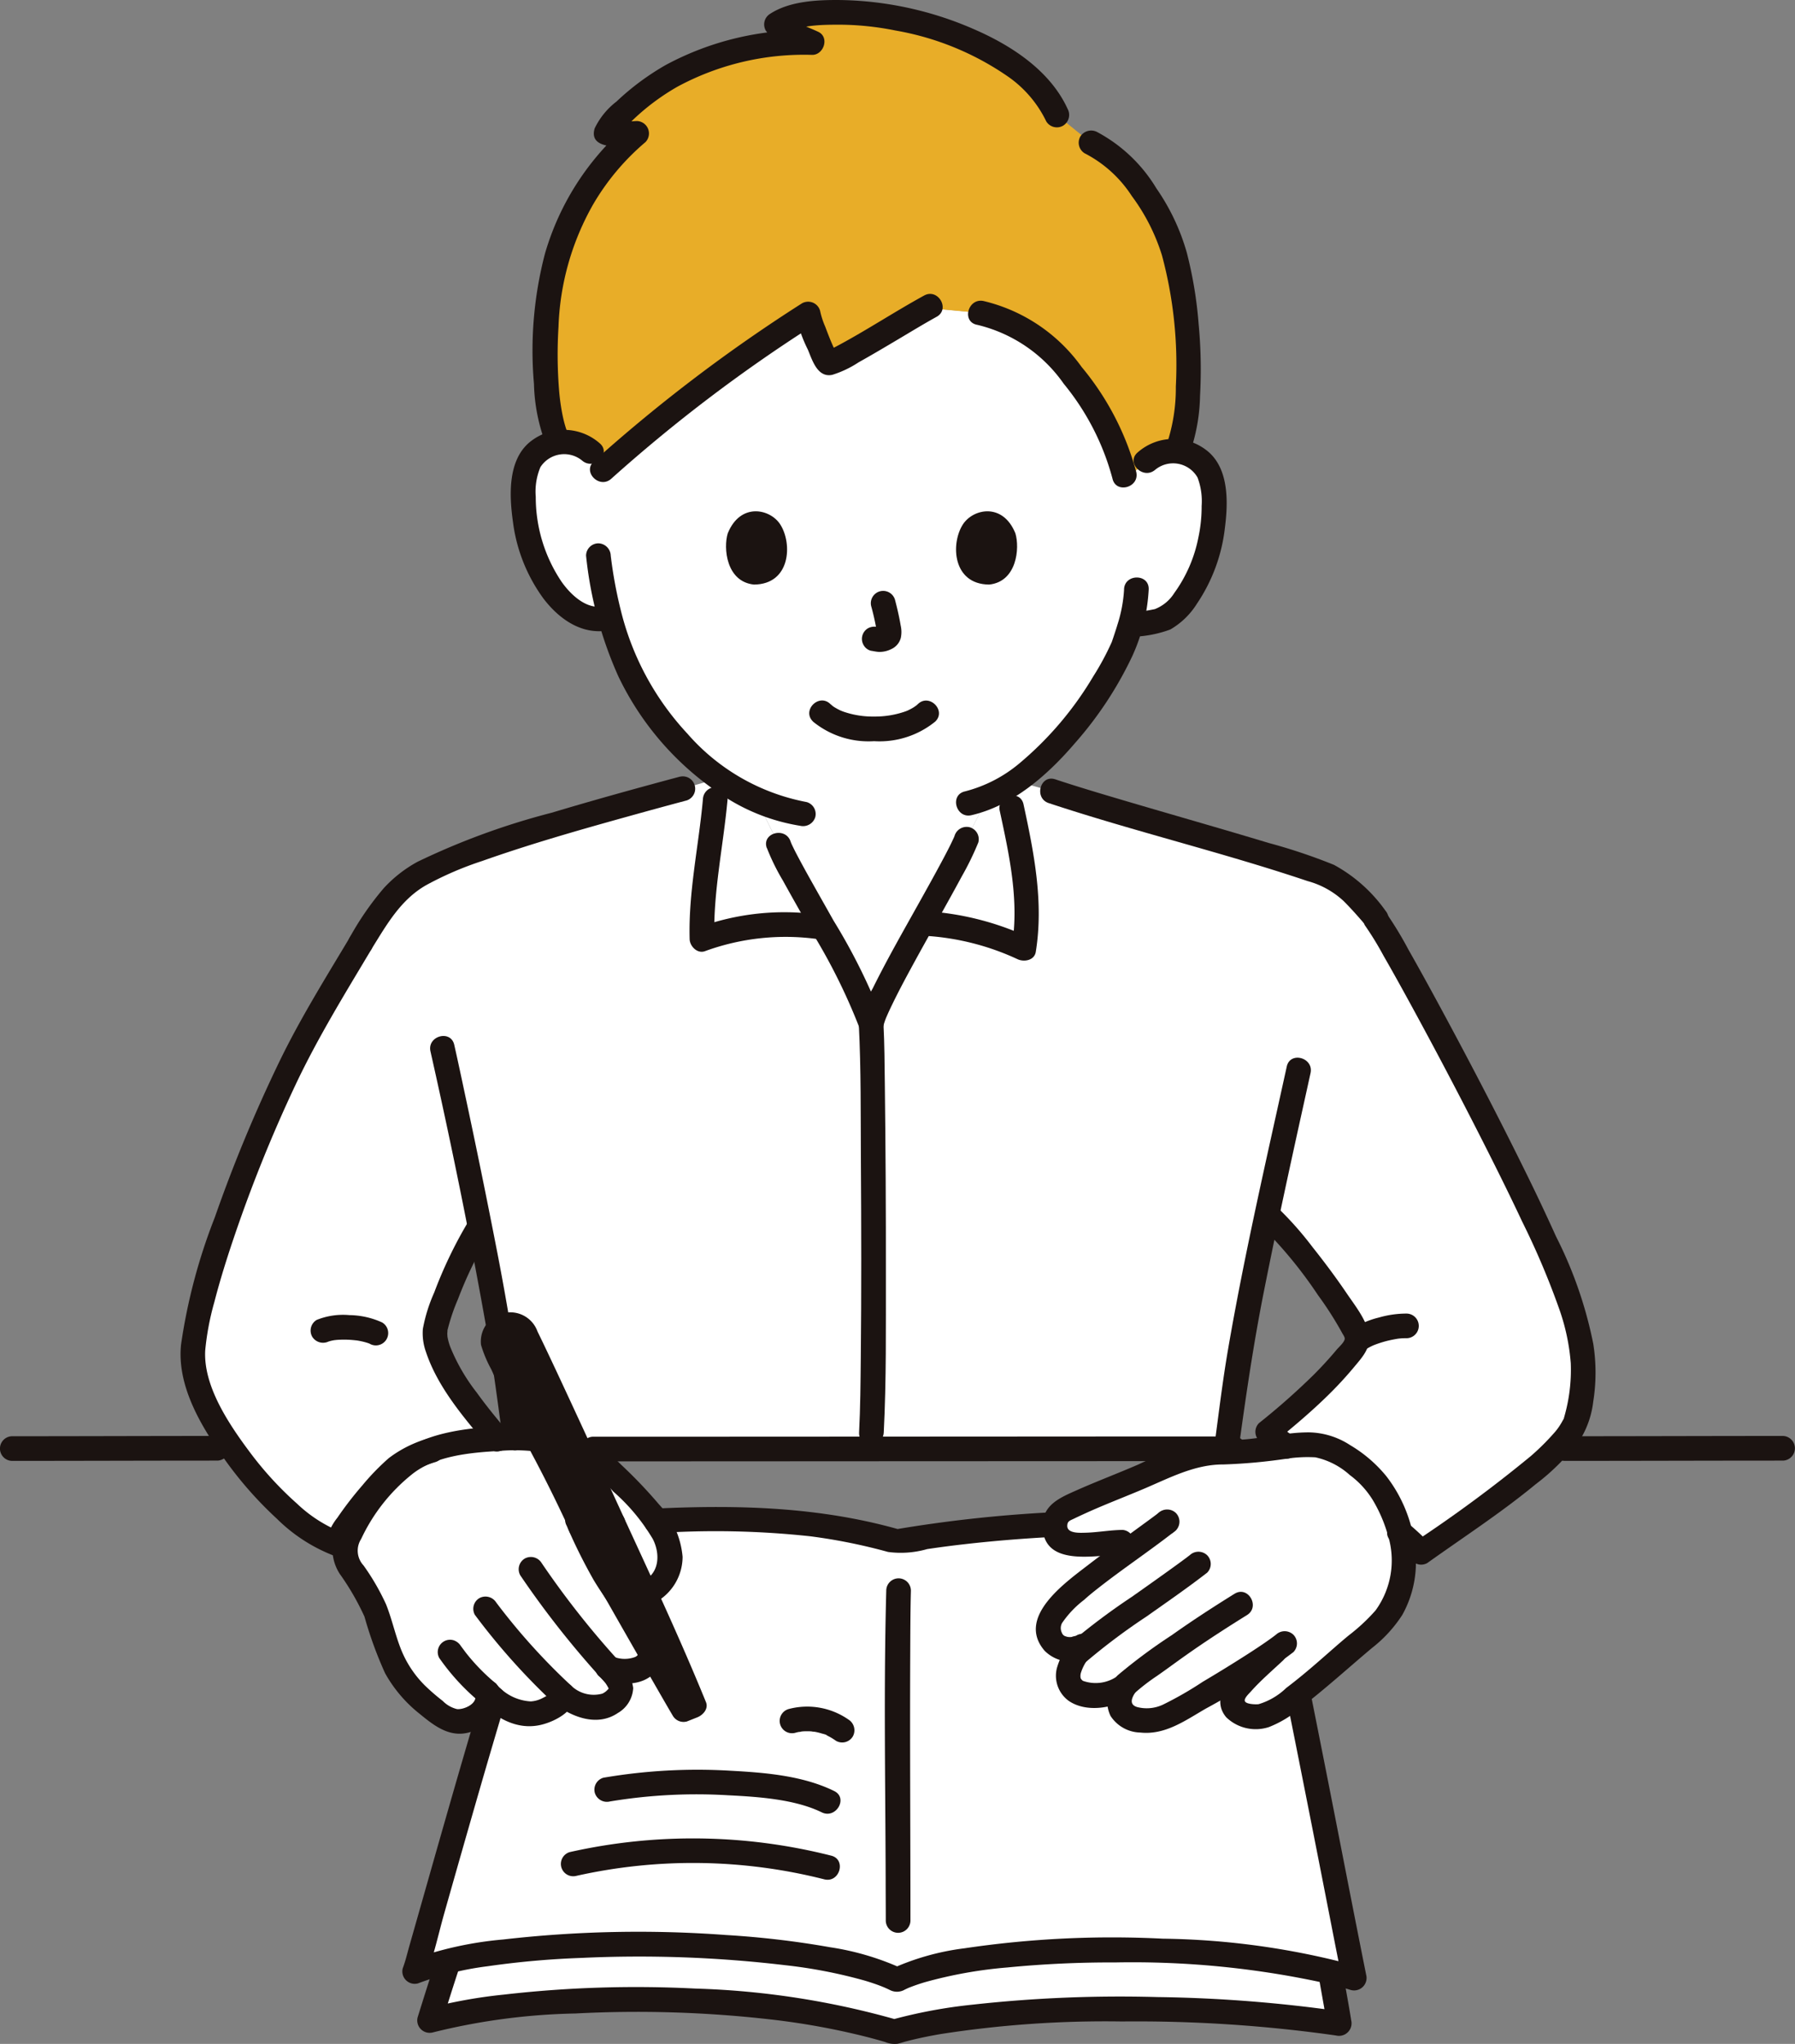 <svg xmlns="http://www.w3.org/2000/svg" width="154.53" height="175.97" viewBox="0 0 154.53 175.97">
  <rect x="0" y="0" width="154.53" height="175.97" fill="#808080" stroke="none"/>
  <g id="グループ_3212" data-name="グループ 3212" transform="translate(-918.47 -1592.03)">
    <path id="パス_6169" data-name="パス 6169" d="M34,113.5c-3.23,10.7-6.764,23.61-7.022,24.28a19.465,19.465,0,0,1,2.9-.891c-.021.094-.033.144-.033.144-.393,1.179-1.141,3.539-1.589,4.976,7.329-2.106,27.028-3.049,40,.961,8.376-2.477,26.777-2.477,38.313-.711-.148-.95-.5-2.851-.684-3.948l-.176-.551c.754.179,1.474.371,2.153.584-.912-4.542-7.082-36.341-7.836-38.7-5.449-.752-19.436-1.012-31.556,1.121A51.317,51.317,0,0,0,57.262,98.9a135.61,135.61,0,0,0-18.5.76c-.938,1.617-2.8,7.317-4.76,13.836" transform="translate(927.196 1623.992)" fill="#fff"/>
    <path id="パス_6170" data-name="パス 6170" d="M114.467,62.778a24.423,24.423,0,0,0-2.983-3.109,11.908,11.908,0,0,0-3.021-1.321c-5.274-1.747-16.679-4.853-21.952-6.6,0,0-1.4-.4-3.1-.871A13.442,13.442,0,0,1,81,52.231l-1.854,3.646C78.22,58.351,71.38,69.5,70.941,71.8c-1.327-4.058-7.3-13.506-7.956-15.452L61.093,52.51a18.636,18.636,0,0,1-3.233-1.89l-3.08.892C50.966,52.534,38,56.02,33.509,58.2a10.412,10.412,0,0,0-4.05,2.95A25.93,25.93,0,0,0,27,64.835c-1.028,1.724-3.536,5.836-4.512,7.644-4.789,8.9-10.036,23.43-9.944,27.985.1,5.061,7.741,14.6,12.5,16.1.022-1.17,4.411-6.482,5.9-7.2a14.7,14.7,0,0,1,8.139-1.533c-1.449-1.713-6.429-7.491-5.6-10.085a36.066,36.066,0,0,1,3.609-8.26l.159-.233c1,5.021,1.936,10.058,2.361,13.134.307,2.225.572,4.341.8,5.99h.382c9.47,0,49.545-.02,60.734-.021.206-1.519.447-3.434.724-5.443.478-3.466,1.63-9.236,2.783-14.694.148.13.241.209.241.209a48.56,48.56,0,0,1,7.393,9.926,1.209,1.209,0,0,1-.118,1.224,43.462,43.462,0,0,1-7.463,7.309c3.657,2.986,10.617,7.549,13.212,10.38,2.476-1.768,12.295-8.072,13.33-11.323,1.8-5.668-.539-10.712-2.995-16.13-3.875-8.541-12.713-24.978-14.247-27.042" transform="translate(922.525 1608.402)" fill="#fff"/>
    <path id="パス_6171" data-name="パス 6171" d="M82.848,27.99a21.868,21.868,0,0,1,2.938,6.458l.087.4,1.8-1.629a3.565,3.565,0,0,1,2.851-.835A3.368,3.368,0,0,1,92.947,34a4.761,4.761,0,0,1,.5,1.911,14.247,14.247,0,0,1-1.453,7.555,9.076,9.076,0,0,1-2.342,3.076c-.828.66-2.327.613-3.367.8-.2.7-.408,1.288-.517,1.619-.842,2.283-5.707,10.617-11.724,13.168l-1.854,3.645c-.925,2.475-7.765,13.626-8.2,15.925-1.327-4.059-7.3-13.506-7.956-15.452L54.135,62.4a22.848,22.848,0,0,1-7.918-6.329,24.4,24.4,0,0,1-4.725-9.4l-.266.067a3.776,3.776,0,0,1-3.332-.993,9.058,9.058,0,0,1-2.342-3.074A14.26,14.26,0,0,1,34.1,35.122a4.773,4.773,0,0,1,.5-1.914A3.363,3.363,0,0,1,37.015,31.6a3.559,3.559,0,0,1,2.851.834l1.592,1.011a136.9,136.9,0,0,1,17.1-12.889A19.2,19.2,0,0,0,60.3,24.764c.431.171,6.392-3.54,8.524-4.738l4.558.433a11.5,11.5,0,0,1,6.384,3.585,23.3,23.3,0,0,1,3.086,3.946" transform="translate(929.482 1598.507)" fill="#fff"/>
    <path id="パス_6172" data-name="パス 6172" d="M35.686,93.6c3.6-.195,7.026.181,9.791,3,1.632,1.664,4.734,4.314,4.963,6.961a3.5,3.5,0,0,1-1.756,3.189l-3.2,6.977c.815.9.895,1.567.425,2.115a2.494,2.494,0,0,1-2.374.86,4.271,4.271,0,0,1-2.37-1.093c.271.7-1.679,1.535-2.176,1.617-1.845.306-3.068-.59-4.293-1.787.4,1.669-2.135,3.359-3.887,2.029a12.492,12.492,0,0,1-4.04-4.3,47.676,47.676,0,0,1-1.809-5.026c-.858-2.207-2.811-3.744-2.484-5.111.536-2.542,3.291-5.6,4.845-6.986,2-1.792,5.79-2.308,8.369-2.447" transform="translate(925.727 1622.29)" fill="#fff"/>
    <path id="パス_6173" data-name="パス 6173" d="M92.138,113.451c.449-.386.879-.766,1.274-1.122,2.035-1.837,4.283-3.1,5.009-5.781a9.146,9.146,0,0,0-.271-6.015,11.627,11.627,0,0,0-2.182-3.774,10.574,10.574,0,0,0-4.287-2.673c-1.739-.422-6.055.648-7.942.551-2.708-.142-4.612.815-7.156,1.927-2.361,1.03-4.719,1.867-7.078,3.047a1.6,1.6,0,0,0-.48,2.219,1.674,1.674,0,0,0,.205.258c1.12,1,3.657.3,5.308.3l1.285.155c-2.07,1.51-4.641,3.4-5.453,4.209-1.043,1.046-2.268,1.956-2.162,3.068a1.9,1.9,0,0,0,2.909,1.534l.066-.036-.459.584c-.946,1.206-1.179,2.675-.1,3.318a4.252,4.252,0,0,0,4.171-.478,1.726,1.726,0,0,0,.22,2.636,4.068,4.068,0,0,0,2.935.159,17.28,17.28,0,0,0,2.991-1.592c.932-.523,4.919-2.9,6.914-4.334l-.225.213a25.649,25.649,0,0,0-3.344,3.421,1.271,1.271,0,0,0,.866,2,2.912,2.912,0,0,0,2.2-.167,33.084,33.084,0,0,0,4.783-3.625" transform="translate(940.528 1622.428)" fill="#fff"/>
    <path id="パス_6174" data-name="パス 6174" d="M82.453,12.029c2.949,1.265,6.023,5.863,7.016,9.04,1.58,5.057,1.838,13.926.531,17.2l-.127.318a3.531,3.531,0,0,0-2.652.854L85.415,41.07l-.086-.4c-.662-3.082-3.452-7.855-6.024-10.4a11.51,11.51,0,0,0-6.383-3.584l-4.558-.431c-2.132,1.2-8.093,4.907-8.524,4.738A19.318,19.318,0,0,1,58.1,26.777,136.941,136.941,0,0,0,41,39.667l-1.592-1.012a3.556,3.556,0,0,0-2.808-.839l-.114-.247c-1.327-2.9-1.274-10.58-.242-14.867a22.336,22.336,0,0,1,7.109-11.479c-.442.019-2.545.205-2.62-.082s3.743-4.829,9.337-6.476A24.953,24.953,0,0,1,58.442,3.4c-.626-.307-2.779-1.084-3.068-1.56C56.723.919,59.62.77,61.256.811c6.78.167,15.839,3.4,18.259,8.837Z" transform="translate(929.944 1592.291)" fill="#e8ad28"/>
    <path id="パス_6175" data-name="パス 6175" d="M34.7,97.5c-.884-1.048-1.752-2.111-2.553-3.225a16.324,16.324,0,0,1-2.272-3.915,4.822,4.822,0,0,1-.255-.948c.021.159-.008-.181-.008-.181,0-.048.041-.451,0-.245a17.3,17.3,0,0,1,.925-2.761,34.716,34.716,0,0,1,2.627-5.439,1.062,1.062,0,0,0-1.833-1.071,37.569,37.569,0,0,0-2.841,5.945A13.692,13.692,0,0,0,27.51,88.8a4.771,4.771,0,0,0,.27,1.988C28.807,93.877,31.133,96.55,33.2,99c.881,1.047,2.377-.462,1.5-1.5Z" transform="translate(927.363 1617.646)" fill="#1b1311"/>
    <path id="パス_6176" data-name="パス 6176" d="M26.337,61.083c-2.094,3.5-4.252,6.961-6.04,10.636a127.567,127.567,0,0,0-5.609,13.518,49.13,49.13,0,0,0-2.9,10.936c-.361,3.465,1.628,6.862,3.548,9.59a32.767,32.767,0,0,0,4.7,5.4,14.235,14.235,0,0,0,4.985,3.211,1.075,1.075,0,0,0,1.31-.77,1.087,1.087,0,0,0,.034-.253c-.024.371-.012.061.041-.057.106-.234-.112.214.022-.044l.109-.212a11.221,11.221,0,0,1,.655-1.044,26.413,26.413,0,0,1,1.813-2.317A22,22,0,0,1,31,107.6a2.508,2.508,0,0,1,.617-.469,11.362,11.362,0,0,1,2.09-.85c1.29-.433.737-2.484-.564-2.047a10.2,10.2,0,0,0-3.474,1.715,20.528,20.528,0,0,0-2.266,2.336,30.487,30.487,0,0,0-2.155,2.791,4.81,4.81,0,0,0-1.008,2.264l1.343-1.024a11.926,11.926,0,0,1-3.81-2.448,29.544,29.544,0,0,1-4.038-4.4c-1.838-2.456-4.05-5.748-3.864-8.818a23.166,23.166,0,0,1,.781-4.129c.507-1.964,1.118-3.9,1.775-5.826a123.831,123.831,0,0,1,5.209-12.873c1.911-4.047,4.243-7.833,6.535-11.67a1.062,1.062,0,0,0-1.833-1.072Z" transform="translate(922.268 1611.621)" fill="#1b1311"/>
    <path id="パス_6177" data-name="パス 6177" d="M88.833,60.6a26.756,26.756,0,0,1,1.576,2.573c.905,1.574,1.783,3.166,2.65,4.76q3.315,6.094,6.436,12.291c.982,1.952,1.949,3.913,2.878,5.892a67.15,67.15,0,0,1,3.233,7.659,18.169,18.169,0,0,1,.936,4.5,14.6,14.6,0,0,1-.576,4.678c-.07.271.058-.053-.087.208-.069.124-.135.249-.212.369a4.986,4.986,0,0,1-.6.8,20.618,20.618,0,0,1-1.964,1.943,117.947,117.947,0,0,1-9.979,7.374l1.286.165a22.065,22.065,0,0,0-1.826-1.709c-1.034-.883-2.544.613-1.5,1.5a22.061,22.061,0,0,1,1.826,1.709,1.067,1.067,0,0,0,1.286.167c3.135-2.241,6.364-4.334,9.342-6.795a18.516,18.516,0,0,0,3.937-4.042,8.011,8.011,0,0,0,1-3.047,15.881,15.881,0,0,0,.005-4.981,35.847,35.847,0,0,0-3.2-9.232q-1.346-2.98-2.8-5.912c-2.139-4.338-4.371-8.63-6.661-12.889-1.061-1.972-2.132-3.939-3.238-5.885a31.847,31.847,0,0,0-1.918-3.168,1.092,1.092,0,0,0-1.452-.381,1.07,1.07,0,0,0-.381,1.453Z" transform="translate(947.154 1611.117)" fill="#1b1311"/>
    <path id="パス_6178" data-name="パス 6178" d="M82.158,80.2a37.558,37.558,0,0,1,4.893,5.945,29.744,29.744,0,0,1,2.091,3.278c.069.132.232.339.212.5-.037.292-.524.713-.708.936-.619.744-1.277,1.457-1.961,2.143a60.114,60.114,0,0,1-4.711,4.163,1.062,1.062,0,0,0,0,1.5c.6.488,1.206.956,1.818,1.424a1.069,1.069,0,0,0,1.453-.38,1.09,1.09,0,0,0-.381-1.453c-.469-.357-.933-.719-1.388-1.092v1.5c1.539-1.249,3.052-2.529,4.465-3.92a32.2,32.2,0,0,0,2.206-2.389c.675-.813,1.452-1.625,1.3-2.759-.167-1.267-1.231-2.579-1.927-3.61-.924-1.363-1.911-2.684-2.937-3.974a28.849,28.849,0,0,0-2.923-3.314c-1-.926-2.508.572-1.5,1.5Z" transform="translate(944.882 1617.388)" fill="#1b1311"/>
    <path id="パス_6179" data-name="パス 6179" d="M40.137,98.3h-.005a1.091,1.091,0,0,0-1.061,1.061l.037.283a1.066,1.066,0,0,0,.275.466l.212.165a1.063,1.063,0,0,0,.537.146h.005A1.091,1.091,0,0,0,41.2,99.363l-.038-.283a1.07,1.07,0,0,0-.273-.468l-.213-.165a1.053,1.053,0,0,0-.535-.146Z" transform="translate(931.106 1623.823)" fill="#1b1311"/>
    <path id="パス_6180" data-name="パス 6180" d="M76.127,98.242h-.005A1.091,1.091,0,0,0,75.06,99.3l.037.283a1.055,1.055,0,0,0,.274.467l.212.167a1.047,1.047,0,0,0,.536.144h.005A1.091,1.091,0,0,0,77.187,99.3l-.038-.282a1.063,1.063,0,0,0-.273-.469l-.216-.167a1.07,1.07,0,0,0-.536-.144Z" transform="translate(942.746 1623.805)" fill="#1b1311"/>
    <path id="パス_6181" data-name="パス 6181" d="M102.277,110.748q2.142,10.712,4.23,21.434.3,1.507.6,3.015l1.306-1.306a66.606,66.606,0,0,0-16.771-2.37,86.445,86.445,0,0,0-17.07.827,21.694,21.694,0,0,0-6.343,1.793H69.3a23.243,23.243,0,0,0-6.3-1.882,78.284,78.284,0,0,0-8.956-1.053,102.059,102.059,0,0,0-19.19.385,31,31,0,0,0-7.9,1.738l1.3,1.306c.642-1.7,1.028-3.539,1.523-5.287q1.578-5.576,3.185-11.146,1.03-3.553,2.092-7.1a1.063,1.063,0,0,0-2.047-.565c-2.149,7.157-4.161,14.353-6.211,21.538-.189.662-.347,1.349-.589,1.993a1.067,1.067,0,0,0,1.3,1.306,26.483,26.483,0,0,1,6-1.478,74.748,74.748,0,0,1,8.044-.717,106.674,106.674,0,0,1,17.611.629,42.456,42.456,0,0,1,6.789,1.316c.431.127.859.266,1.281.425a9.441,9.441,0,0,1,.944.409,1.34,1.34,0,0,0,1.261-.057l.24-.112c.053-.025.112-.049.168-.074-.1.042-.081.034.008,0q.627-.244,1.273-.438A37.96,37.96,0,0,1,78.253,134a92.09,92.09,0,0,1,9.321-.433,77.386,77.386,0,0,1,18.4,1.862q.941.232,1.867.515a1.074,1.074,0,0,0,1.306-1.306c-1.179-5.879-2.311-11.768-3.474-17.651q-.673-3.4-1.351-6.8c-.265-1.339-2.315-.773-2.047.564Z" transform="translate(926.936 1627.42)" fill="#1b1311"/>
    <path id="パス_6182" data-name="パス 6182" d="M42.93,100.294a75.524,75.524,0,0,1,13.3.269,48.483,48.483,0,0,1,6.667,1.345,8.241,8.241,0,0,0,3.368-.246q1.662-.248,3.33-.434c2.554-.29,5.118-.491,7.685-.625,1.359-.071,1.368-2.194,0-2.124a116.324,116.324,0,0,0-13.913,1.514h.564c-6.873-1.964-13.907-2.159-21-1.821-1.36.065-1.368,2.188,0,2.123" transform="translate(932.024 1623.738)" fill="#1b1311"/>
    <path id="パス_6183" data-name="パス 6183" d="M38.1,98.463h-.024c-.053,0-.112.015-.163.021s-.124.016-.187.026a.792.792,0,0,0-.36.191.8.8,0,0,0-.274.3.789.789,0,0,0-.126.394.813.813,0,0,0,.019.425l.106.253a1.073,1.073,0,0,0,.381.381l.254.106a1.072,1.072,0,0,0,.564,0l.045-.008-.282.038.045,0a1.091,1.091,0,0,0,1.061-1.063l-.038-.282a1.038,1.038,0,0,0-.273-.469l-.214-.165a1.062,1.062,0,0,0-.536-.146Z" transform="translate(930.42 1623.876)" fill="#1b1311"/>
    <path id="パス_6184" data-name="パス 6184" d="M57.681,103.731c-.225,8.256-.075,16.534-.052,24.793,0,1.211.011,2.423.011,3.634a1.062,1.062,0,0,0,2.123,0c0-7.724-.053-15.446-.017-23.173.008-1.751.011-3.5.057-5.254A1.061,1.061,0,0,0,57.681,103.731Z" transform="translate(937.086 1625.248)" fill="#1b1311"/>
    <path id="パス_6185" data-name="パス 6185" d="M81.054,102.758c.631-4.643,1.3-9.243,2.214-13.839.892-4.5,1.858-8.99,2.841-13.473.389-1.771.783-3.541,1.171-5.312.292-1.331-1.755-1.9-2.047-.564-1.776,8.1-3.651,16.19-5.056,24.36-.471,2.742-.8,5.505-1.171,8.262a1.1,1.1,0,0,0,.744,1.306,1.068,1.068,0,0,0,1.3-.742Z" transform="translate(944.013 1614.285)" fill="#1b1311"/>
    <path id="パス_6186" data-name="パス 6186" d="M36.307,101.736C35.593,96.5,34.782,91.3,33.775,86.109Q32.453,79.3,31,72.513c-.308-1.453-.617-2.906-.944-4.357-.3-1.331-2.346-.768-2.047.565,1.791,7.956,3.428,15.969,4.844,24,.561,3.182.969,6.38,1.4,9.58a1.068,1.068,0,0,0,1.306.742,1.09,1.09,0,0,0,.742-1.306Z" transform="translate(927.52 1613.828)" fill="#1b1311"/>
    <path id="パス_6187" data-name="パス 6187" d="M102.019,95.563c6.274,0,12.547-.024,18.822-.024a1.063,1.063,0,0,0,0-2.124c-6.274,0-12.547.025-18.822.025a1.062,1.062,0,0,0,0,2.123" transform="translate(951.134 1622.243)" fill="#1b1311"/>
    <path id="パス_6188" data-name="パス 6188" d="M1.026,95.563c5.9,0,11.8-.024,17.7-.024a1.063,1.063,0,0,0,0-2.124c-5.9,0-11.8.025-17.7.025a1.062,1.062,0,0,0,0,2.123" transform="translate(918.47 1622.243)" fill="#1b1311"/>
    <path id="パス_6189" data-name="パス 6189" d="M38.825,95.592q10.065,0,20.128-.008l25.289-.011h9.787a1.063,1.063,0,0,0,0-2.124q-10.231,0-20.466.008l-25.194.012q-4.772,0-9.545,0a1.062,1.062,0,0,0,0,2.123Z" transform="translate(930.695 1622.254)" fill="#1b1311"/>
    <path id="パス_6190" data-name="パス 6190" d="M21.8,87.808c-.359.159-.115.048-.02.017.074-.022.148-.044.224-.061s.181-.037.273-.053.228-.011-.1.011c.046,0,.093-.011.138-.015a8.082,8.082,0,0,1,1.227-.023c.205.011.41.032.614.053s-.205-.032-.073-.011l.147.022c.1.016.191.033.285.053.184.037.365.083.544.138.077.024.152.053.228.079.167.061-.083-.045-.111-.048a.4.4,0,0,1,.112.053,1.061,1.061,0,0,0,1.071-1.833,7.024,7.024,0,0,0-2.814-.63,6.077,6.077,0,0,0-2.816.413,1.068,1.068,0,0,0-.381,1.453,1.093,1.093,0,0,0,1.453.38Z" transform="translate(925.005 1619.695)" fill="#1b1311"/>
    <path id="パス_6191" data-name="パス 6191" d="M89.186,88.583a4.836,4.836,0,0,1,.421-.251c.074-.038.148-.074.225-.11l.13-.058c.119-.057-.217.087-.093.038a10.226,10.226,0,0,1,1.091-.364c.355-.094.713-.164,1.075-.224.148-.025-.094.009-.116.015a1.118,1.118,0,0,1,.134-.016c.077-.009.155-.016.232-.023.155-.011.311-.016.466-.013a1.061,1.061,0,1,0,0-2.123,8.583,8.583,0,0,0-2.353.336,7.577,7.577,0,0,0-2.283.959,1.062,1.062,0,1,0,1.072,1.833Z" transform="translate(946.798 1619.668)" fill="#1b1311"/>
    <path id="パス_6192" data-name="パス 6192" d="M104.813,129.5c.226,1.317.478,2.628.684,3.948l1.306-1.306a122.017,122.017,0,0,0-15.93-1.256,115.527,115.527,0,0,0-15.9.651,43.4,43.4,0,0,0-7.051,1.317h.564a70.845,70.845,0,0,0-17.414-2.7,99.619,99.619,0,0,0-16.466.519,43.1,43.1,0,0,0-6.689,1.216l1.306,1.3c.519-1.661,1.04-3.323,1.588-4.975.433-1.3-1.617-1.858-2.047-.565-.548,1.652-1.069,3.314-1.588,4.976a1.07,1.07,0,0,0,1.306,1.306A54.86,54.86,0,0,1,40.752,132.3a101.442,101.442,0,0,1,16.761.507,62.7,62.7,0,0,1,8.13,1.462q.889.224,1.767.482a2.111,2.111,0,0,0,1.08.156c.249-.053.5-.142.744-.206.971-.255,1.959-.457,2.949-.627a92.155,92.155,0,0,1,15.624-1.087,122,122,0,0,1,18.433,1.208,1.08,1.08,0,0,0,1.306-1.3c-.208-1.319-.459-2.632-.684-3.948a1.071,1.071,0,0,0-1.306-.744,1.088,1.088,0,0,0-.744,1.306Z" transform="translate(927.249 1633.082)" fill="#1b1311"/>
    <path id="パス_6193" data-name="パス 6193" d="M51.23,50.53c-3.7.991-7.39,2.01-11.057,3.111a62.334,62.334,0,0,0-11.548,4.223,11.28,11.28,0,0,0-2.9,2.262,25.435,25.435,0,0,0-2.919,4.215c-.725,1.163,1.112,2.23,1.833,1.072,1.314-2.108,2.518-4.288,4.752-5.55A28.6,28.6,0,0,1,34.179,57.8c4.084-1.445,8.258-2.64,12.43-3.8q2.589-.723,5.185-1.416a1.063,1.063,0,0,0-.565-2.047Z" transform="translate(925.793 1608.36)" fill="#1b1311"/>
    <path id="パス_6194" data-name="パス 6194" d="M68.4,52.761C75.768,55.2,83.334,57,90.69,59.475a7.37,7.37,0,0,1,3.1,1.722c.737.736,1.423,1.525,2.094,2.321.881,1.047,2.377-.462,1.5-1.5a13.1,13.1,0,0,0-4.43-3.941,48.8,48.8,0,0,0-5.635-1.889c-4.157-1.256-8.334-2.438-12.5-3.67-1.959-.58-3.919-1.162-5.859-1.805C67.664,50.284,67.106,52.332,68.4,52.761Z" transform="translate(940.355 1608.413)" fill="#1b1311"/>
    <path id="パス_6195" data-name="パス 6195" d="M56.629,112.135a6.221,6.221,0,0,0-5.11-.912,1.062,1.062,0,1,0,.564,2.047c.09-.024.18-.046.27-.064a1.018,1.018,0,0,0,.274-.048c-.168.021-.193.025-.077.012l.139-.013c.093-.007.185-.011.277-.013.163,0,.324,0,.486.013a1.085,1.085,0,0,0,.277.028c-.168-.024-.193-.025-.077-.008l.138.025a4.982,4.982,0,0,1,.537.134c.081.025.435.1.458.164-.147-.062-.168-.07-.064-.022.042.019.083.038.126.06.082.041.164.085.245.13a5.372,5.372,0,0,1,.466.3,1.067,1.067,0,0,0,1.453-.381A1.09,1.09,0,0,0,56.629,112.135Z" transform="translate(934.88 1627.938)" fill="#1b1311"/>
    <path id="パス_6196" data-name="パス 6196" d="M59.741,121.08a48.38,48.38,0,0,0-22.5-.3,1.062,1.062,0,0,0,.564,2.047,45.992,45.992,0,0,1,21.373.3c1.326.314,1.9-1.734.564-2.047" transform="translate(930.269 1630.709)" fill="#1b1311"/>
    <path id="パス_6197" data-name="パス 6197" d="M59.313,116.964c-2.7-1.327-5.95-1.588-8.911-1.748a48.01,48.01,0,0,0-10.958.6,1.069,1.069,0,0,0-.742,1.3,1.085,1.085,0,0,0,1.306.744,45.489,45.489,0,0,1,10.194-.531c2.611.13,5.757.349,8.037,1.469,1.22.6,2.3-1.232,1.072-1.834Z" transform="translate(930.975 1629.267)" fill="#1b1311"/>
    <path id="パス_6198" data-name="パス 6198" d="M67.143,19.262c-2.436,1.334-4.762,2.867-7.2,4.189-.232.126-.465.25-.7.368l-.306.146c-.11.049-.089.042.062-.022l-.106.042c-.03.041-.134.02-.169.053a.936.936,0,0,1,.885.237c.116.159.14.188.074.089a5.038,5.038,0,0,0-.319-.617c-.266-.577-.5-1.188-.732-1.806a6.922,6.922,0,0,1-.442-1.37,1.068,1.068,0,0,0-1.317-.74,1.027,1.027,0,0,0-.242.1,136.939,136.939,0,0,0-17.915,13.6c-1.016.917.488,2.415,1.5,1.5A133.6,133.6,0,0,1,57.7,21.771l-1.56-.638a12.157,12.157,0,0,0,1,2.79c.377.9.828,2.442,2.108,2.162A8.891,8.891,0,0,0,61.5,25.014c1.165-.65,2.308-1.33,3.454-2.01,1.083-.643,2.159-1.3,3.264-1.911,1.2-.656.128-2.491-1.072-1.833Z" transform="translate(930.881 1598.214)" fill="#1b1311"/>
    <path id="パス_6199" data-name="パス 6199" d="M63.742,21.635a12.66,12.66,0,0,1,7.469,5.082,21.659,21.659,0,0,1,4.194,8.164c.3,1.333,2.345.768,2.047-.565a23.826,23.826,0,0,0-4.7-9.044A14.5,14.5,0,0,0,64.3,19.588c-1.334-.271-1.9,1.775-.564,2.047Z" transform="translate(938.838 1598.357)" fill="#1b1311"/>
    <path id="パス_6200" data-name="パス 6200" d="M80.7,9.371C79.2,6.084,75.857,3.91,72.65,2.52A29.838,29.838,0,0,0,61.3.005c-2.009-.028-4.459.053-6.2,1.179a1.071,1.071,0,0,0-.381,1.452c.79,1.073,2.309,1.4,3.452,1.943L58.708,2.6A25.172,25.172,0,0,0,46.135,5.579a22.032,22.032,0,0,0-4.277,3.17,6.392,6.392,0,0,0-1.87,2.3c-.6,1.986,2.6,1.548,3.628,1.5l-.75-1.813A23.04,23.04,0,0,0,35.7,21.863a32.985,32.985,0,0,0-.94,11.184,15.613,15.613,0,0,0,1.072,5.318,1.07,1.07,0,0,0,1.453.381,1.09,1.09,0,0,0,.381-1.453c.06.136-.07-.183-.085-.222-.049-.138-.094-.277-.134-.417-.1-.333-.179-.674-.246-1.015a18.914,18.914,0,0,1-.287-2.147,38.221,38.221,0,0,1-.041-5.352,22.841,22.841,0,0,1,2.99-10.556,20.654,20.654,0,0,1,4.5-5.352,1.071,1.071,0,0,0-.752-1.812c-.408.02-.815.053-1.224.066-.238.009-.478.015-.715.007a1.215,1.215,0,0,0-.3-.019c.064-.019.292.127.176.042l.381.381-.02-.034.146.536a1.2,1.2,0,0,1-.1.408c.042-.033.058-.114.1-.154a1.293,1.293,0,0,0,.106-.147c-.187.255.034-.038.075-.085q.51-.588,1.073-1.126A19.608,19.608,0,0,1,47.121,7.46,22.956,22.956,0,0,1,58.707,4.724c1.006.015,1.511-1.515.537-1.979-.495-.236-1.01-.43-1.51-.651-.291-.127-.581-.258-.862-.408-.1-.053-.195-.119-.3-.167-.171-.082-.159-.139-.022.045l-.38,1.452c1.327-.858,3.212-.883,4.741-.891a24.879,24.879,0,0,1,4.96.5,24.282,24.282,0,0,1,9.778,4.023,9.942,9.942,0,0,1,3.209,3.794,1.069,1.069,0,0,0,1.452.38A1.086,1.086,0,0,0,80.7,9.371Z" transform="translate(929.678 1592.03)" fill="#1b1311"/>
    <path id="パス_6201" data-name="パス 6201" d="M70.7,10.46a10.61,10.61,0,0,1,4.039,3.667,17.017,17.017,0,0,1,2.6,5.116,36.318,36.318,0,0,1,1.192,11.306A15.2,15.2,0,0,1,77.75,35.5a1.07,1.07,0,0,0,.744,1.306,1.086,1.086,0,0,0,1.306-.742,15.772,15.772,0,0,0,.815-4.725,41.608,41.608,0,0,0-.122-6.2,35.43,35.43,0,0,0-1.022-6.15,18.594,18.594,0,0,0-2.615-5.521,13.207,13.207,0,0,0-5.091-4.844,1.1,1.1,0,0,0-1.453.381,1.072,1.072,0,0,0,.381,1.453Z" transform="translate(941.165 1594.777)" fill="#1b1311"/>
    <path id="パス_6202" data-name="パス 6202" d="M75.89,31.216a2.422,2.422,0,0,1,3.653.659,5.776,5.776,0,0,1,.353,2.452,12.744,12.744,0,0,1-.289,2.753,12.106,12.106,0,0,1-2.07,4.746,3.451,3.451,0,0,1-1.67,1.38,18.415,18.415,0,0,1-2.267.328,1.066,1.066,0,0,0-.742,1.3,1.087,1.087,0,0,0,1.3.744,10.137,10.137,0,0,0,3.039-.617A6.584,6.584,0,0,0,79.5,42.725,14.594,14.594,0,0,0,81.9,36.2c.27-2.11.359-4.907-1.345-6.469a4.647,4.647,0,0,0-6.162-.019C73.344,30.6,74.851,32.092,75.89,31.216Z" transform="translate(942.022 1601.266)" fill="#1b1311"/>
    <path id="パス_6203" data-name="パス 6203" d="M76.655,38.594a12.106,12.106,0,0,1-.569,3.029c-.112.377-.237.75-.361,1.122-.036.107-.071.209-.106.314s-.114.273-.024.066A23.254,23.254,0,0,1,74,46.086a29.14,29.14,0,0,1-6.35,7.479,11.851,11.851,0,0,1-4.7,2.421c-1.33.307-.768,2.356.565,2.047,3.581-.83,6.552-3.454,8.887-6.175a31.906,31.906,0,0,0,4.94-7.479,15.738,15.738,0,0,0,1.433-5.785c.049-1.367-2.075-1.366-2.123,0Z" transform="translate(938.586 1604.181)" fill="#1b1311"/>
    <path id="パス_6204" data-name="パス 6204" d="M40.884,29.121a4.654,4.654,0,0,0-6.163.019c-1.771,1.624-1.611,4.578-1.306,6.751a14.215,14.215,0,0,0,2.616,6.585C37.4,44.281,39.418,45.7,41.776,45.2c1.337-.283.772-2.331-.564-2.047-1.469.31-2.827-1-3.605-2.1a13.048,13.048,0,0,1-2.229-7.325,5.433,5.433,0,0,1,.4-2.552,2.433,2.433,0,0,1,3.6-.56c1.038.877,2.548-.618,1.5-1.5Z" transform="translate(929.215 1601.074)" fill="#1b1311"/>
    <path id="パス_6205" data-name="パス 6205" d="M38.124,36.407a33.713,33.713,0,0,0,2.783,10.4,25.247,25.247,0,0,0,9.018,10.274,16.9,16.9,0,0,0,6.624,2.583,1.1,1.1,0,0,0,1.306-.742,1.068,1.068,0,0,0-.744-1.3,18.052,18.052,0,0,1-10.259-5.885A23.92,23.92,0,0,1,41.12,41.136a37.932,37.932,0,0,1-.872-4.73,1.094,1.094,0,0,0-1.061-1.06,1.068,1.068,0,0,0-1.063,1.06Z" transform="translate(930.8 1603.462)" fill="#1b1311"/>
    <path id="パス_6206" data-name="パス 6206" d="M46.005,52.266c-.363,4.009-1.255,7.99-1.141,12.031.019.621.676,1.293,1.345,1.024A20.2,20.2,0,0,1,55.953,64.3a1.067,1.067,0,0,0,1.061-1.061,1.086,1.086,0,0,0-1.061-1.061,21.556,21.556,0,0,0-10.31,1.1L46.989,64.3c-.114-4.042.777-8.023,1.139-12.031a1.068,1.068,0,0,0-1.061-1.061,1.084,1.084,0,0,0-1.061,1.061" transform="translate(932.977 1608.591)" fill="#1b1311"/>
    <path id="パス_6207" data-name="パス 6207" d="M49.9,55.6a18.806,18.806,0,0,0,1.392,2.833c.773,1.409,1.572,2.8,2.358,4.207a51.04,51.04,0,0,1,4.206,8.412c.307.926,1.824,1.092,2.047,0a5.442,5.442,0,0,1,.3-.914c.044-.11-.019.042-.022.053.024-.056.048-.112.074-.169.046-.106.093-.212.14-.315q.173-.373.353-.742c.569-1.169,1.186-2.311,1.806-3.45,1.364-2.5,2.788-4.976,4.141-7.485a24.927,24.927,0,0,0,1.411-2.9,1.071,1.071,0,0,0-.742-1.306,1.087,1.087,0,0,0-1.306.744c-.118.308.067-.128-.094.221q-.131.286-.27.569c-.232.466-.472.926-.719,1.384-.625,1.171-1.273,2.331-1.919,3.491-1.374,2.466-2.783,4.919-4.034,7.45a12.161,12.161,0,0,0-1.169,2.808H59.9a51.365,51.365,0,0,0-4.255-8.623c-.8-1.425-1.607-2.841-2.4-4.271-.3-.549-.6-1.1-.888-1.657-.107-.209-.208-.421-.31-.633-.029-.062-.159-.378-.03-.062-.028-.067-.054-.136-.078-.206-.443-1.282-2.495-.731-2.047.565Z" transform="translate(934.588 1609.429)" fill="#1b1311"/>
    <path id="パス_6208" data-name="パス 6208" d="M66.89,53.08c.815,3.778,1.678,7.7,1.056,11.572l1.559-.638A24.672,24.672,0,0,0,60.322,61.7c-1.366-.049-1.364,2.074,0,2.124a21.94,21.94,0,0,1,8.109,2.026c.553.253,1.441.106,1.56-.638.69-4.283-.152-8.515-1.056-12.7-.289-1.335-2.336-.77-2.047.564Z" transform="translate(937.649 1608.767)" fill="#1b1311"/>
    <path id="パス_6209" data-name="パス 6209" d="M55.866,66.874c.2,3.911.155,7.847.18,11.761.037,5.654.049,11.306-.009,16.962-.022,2.141-.037,4.288-.146,6.428-.069,1.366,2.054,1.362,2.123,0,.228-4.513.177-9.047.183-13.563q.01-8.23-.091-16.461c-.022-1.709-.028-3.422-.116-5.128-.07-1.359-2.194-1.368-2.123,0" transform="translate(936.538 1613.328)" fill="#1b1311"/>
    <path id="パス_6210" data-name="パス 6210" d="M40.5,105.317c.4.83,6.787,11.984,7.975,14l.907-.36C47.776,115,37.244,91.823,34.758,86.84a1.208,1.208,0,0,0-1.5-.592c-.148.053-.3.112-.449.171a1.156,1.156,0,0,0-.67,1.49.683.683,0,0,0,.028.065c1.243,2.754,2.869,6.483,4.444,9.271,1.327,2.349,2.787,5.6,3.892,8.072" transform="translate(928.839 1619.901)" fill="#1b1311"/>
    <path id="パス_6211" data-name="パス 6211" d="M39.84,106.112c.754,1.552,1.686,3.036,2.538,4.534q1.987,3.494,3.993,6.976c.478.832.956,1.665,1.444,2.491a1.073,1.073,0,0,0,1.2.488l.907-.36c.483-.192.977-.729.744-1.306-2.5-6.134-5.356-12.137-8.106-18.159q-2.372-5.2-4.789-10.377c-.531-1.129-1.061-2.258-1.609-3.377a2.486,2.486,0,0,0-2.295-1.649A2.513,2.513,0,0,0,31.3,88.178a10.578,10.578,0,0,0,.883,2.107q.51,1.134,1.026,2.262c.736,1.6,1.492,3.195,2.327,4.746,1.555,2.889,2.963,5.824,4.3,8.819a1.07,1.07,0,0,0,1.453.381,1.09,1.09,0,0,0,.381-1.453c-1.138-2.541-2.27-5.1-3.6-7.542s-2.548-4.936-3.694-7.479q-.4-.885-.8-1.771c-.062-.138-.261-.4-.185-.57-.03.069.372-.188.465-.183.327.02.553.785.687,1.061q.8,1.662,1.582,3.338,4.713,10.071,9.243,20.23,1.04,2.321,2.066,4.648.377.858.748,1.718l.16.368c.033.081.176.42.045.107.074.177.15.356.222.535l.742-1.3-.907.36,1.2.487c-2.362-4.013-4.66-8.068-6.944-12.125-.348-.621-.721-1.235-1.031-1.875-.6-1.228-2.428-.154-1.834,1.072Z" transform="translate(928.581 1619.642)" fill="#1b1311"/>
    <path id="パス_6212" data-name="パス 6212" d="M32.7,94.926a15.533,15.533,0,0,1,5.492.494,10.9,10.9,0,0,1,4.361,3,16.761,16.761,0,0,1,3.407,4.095c.623,1.216.6,2.9-.8,3.584-1.229.6-.154,2.427,1.072,1.833a4.491,4.491,0,0,0,2.288-3.894,7.55,7.55,0,0,0-2.021-4.5,41.231,41.231,0,0,0-3.26-3.421,11,11,0,0,0-4.578-2.77A17.433,17.433,0,0,0,32.7,92.8c-1.36.069-1.368,2.193,0,2.123" transform="translate(928.714 1622.026)" fill="#1b1311"/>
    <path id="パス_6213" data-name="パス 6213" d="M28.625,108.271a19.086,19.086,0,0,0,3.363,3.678,1.15,1.15,0,0,0,.75.311,1.063,1.063,0,0,0,.752-1.813,17.3,17.3,0,0,1-2.753-2.865l.167.212c-.151-.2-.3-.393-.446-.594a1.149,1.149,0,0,0-.637-.487,1.061,1.061,0,0,0-1.2,1.559Z" transform="translate(927.68 1626.532)" fill="#1b1311"/>
    <path id="パス_6214" data-name="パス 6214" d="M30.931,105.448a57.391,57.391,0,0,0,6.777,7.581,1.062,1.062,0,1,0,1.5-1.5,54.425,54.425,0,0,1-6.445-7.15,1.094,1.094,0,0,0-1.452-.38,1.069,1.069,0,0,0-.381,1.452" transform="translate(928.428 1625.622)" fill="#1b1311"/>
    <path id="パス_6215" data-name="パス 6215" d="M33.883,102.877a79.482,79.482,0,0,0,7.194,9.1,1.062,1.062,0,1,0,1.5-1.5,75.351,75.351,0,0,1-6.863-8.671,1.086,1.086,0,0,0-1.452-.381A1.071,1.071,0,0,0,33.883,102.877Z" transform="translate(929.383 1624.79)" fill="#1b1311"/>
    <path id="パス_6216" data-name="パス 6216" d="M35.945,92.789c-2.855.161-6.13.54-8.51,2.271a16.332,16.332,0,0,0-2.857,2.845,15.548,15.548,0,0,0-2.495,3.933,4.65,4.65,0,0,0-.449,1.812,3.905,3.905,0,0,0,.617,1.84,22.113,22.113,0,0,1,2.129,3.684,34.218,34.218,0,0,0,1.776,4.874,11.73,11.73,0,0,0,2.982,3.5c1.362,1.121,2.757,2.184,4.6,1.48a3.255,3.255,0,0,0,2.237-3.62L34.2,116.44c1.449,1.4,3.254,2.54,5.361,2.053,1.267-.294,3.287-1.334,2.884-2.917l-1.776,1.035c1.519,1.2,3.732,2.078,5.527.858a2.632,2.632,0,0,0,1.318-2.151,3.908,3.908,0,0,0-1.466-2.538l-1.032,1.775c1.436.543,3.245.621,4.386-.584a2.72,2.72,0,0,0,.451-3.17c-1.047-2.02-2.63-3.757-3.817-5.7a45.65,45.65,0,0,1-2.415-4.829,1.069,1.069,0,0,0-1.453-.381,1.086,1.086,0,0,0-.381,1.452,46.909,46.909,0,0,0,2.328,4.686c.668,1.108,1.424,2.148,2.165,3.207.41.584.818,1.173,1.208,1.771.147.224.292.449.425.68.053.093.111.187.156.285.029.065-.062-.044-.005-.009-.046-.028,0,.245.017.073-.005.048-.123.392-.06.242a.664.664,0,0,1-.324.364,2.56,2.56,0,0,1-2.119-.132c-1.015-.384-1.76,1.075-1.032,1.775a3.119,3.119,0,0,1,.843,1.052c.036.112-.041.106.024.008a1.415,1.415,0,0,1-.556.458,2.8,2.8,0,0,1-2.688-.691,1.072,1.072,0,0,0-1.775,1.034.428.428,0,0,1,.061-.4c.074-.112.079-.13.016-.053a.958.958,0,0,0-.14.134,5.482,5.482,0,0,1-.646.372,2.52,2.52,0,0,1-.977.273,4.145,4.145,0,0,1-3.008-1.53,1.07,1.07,0,0,0-1.775,1.032c.139.728-1.008,1.222-1.583,1.159a2.556,2.556,0,0,1-1.222-.7,18.249,18.249,0,0,1-1.507-1.3,9.157,9.157,0,0,1-2.148-3.3c-.467-1.222-.742-2.509-1.229-3.723a20.1,20.1,0,0,0-1.936-3.342,1.866,1.866,0,0,1-.205-2.282,15.585,15.585,0,0,1,4.355-5.549c1.99-1.612,5.034-1.887,7.492-2.026,1.358-.077,1.367-2.2,0-2.124Z" transform="translate(925.467 1622.041)" fill="#1b1311"/>
    <path id="パス_6217" data-name="パス 6217" d="M74.658,101.581c-1.049.013-2.087.212-3.137.24-.454.011-1.592.087-1.578-.6.008-.4.238-.445.57-.607q.991-.476,2.005-.911c1.33-.569,2.679-1.093,4.011-1.658,2.206-.934,4.4-2.115,6.858-2.1a47.514,47.514,0,0,0,5.566-.515,12.01,12.01,0,0,1,2.348-.1,6.449,6.449,0,0,1,2.968,1.527,7.673,7.673,0,0,1,1.989,2.172,12.606,12.606,0,0,1,1.289,3,7.325,7.325,0,0,1-1.067,6.486,16.3,16.3,0,0,1-2.316,2.155c-.868.716-1.7,1.469-2.553,2.206-.918.8-1.85,1.58-2.818,2.312a5.808,5.808,0,0,1-2.377,1.395c-.237.029-1.1.013-1.186-.274-.073-.244.375-.65.521-.817.846-.952,1.821-1.785,2.747-2.653,1-.938-.507-2.438-1.5-1.5a37.806,37.806,0,0,0-2.867,2.792c-.877,1.022-1.5,2.4-.5,3.581a3.652,3.652,0,0,0,3.67.843,9.44,9.44,0,0,0,2.778-1.7c2.112-1.617,4.075-3.414,6.113-5.122a11.543,11.543,0,0,0,2.6-2.845,9.3,9.3,0,0,0,1.158-4.076,12.187,12.187,0,0,0-2.544-7.864A11.7,11.7,0,0,0,94.3,94.282a6.692,6.692,0,0,0-3.487-1.1c-2.217-.02-4.385.635-6.6.655a14.3,14.3,0,0,0-3.978.435,35.877,35.877,0,0,0-4.189,1.682c-1.76.762-3.557,1.439-5.308,2.219-1.412.629-2.926,1.253-2.914,3.054.023,3.626,4.6,2.5,6.832,2.472a1.062,1.062,0,0,0,0-2.123Z" transform="translate(940.406 1622.169)" fill="#1b1311"/>
    <path id="パス_6218" data-name="パス 6218" d="M80.011,101.249c.24-.185-.226.169-.3.228l-.577.425q-.637.465-1.281.925-1.407,1.008-2.826,2.005a57.165,57.165,0,0,0-5.4,4.063c-1.018.917.488,2.414,1.5,1.5a54.489,54.489,0,0,1,5.169-3.872c1.752-1.237,3.522-2.46,5.22-3.774a1.069,1.069,0,0,0,0-1.5A1.088,1.088,0,0,0,80.011,101.249Z" transform="translate(940.878 1624.68)" fill="#1b1311"/>
    <path id="パス_6219" data-name="パス 6219" d="M88.048,108.979c-.238.193-.766.566-1.167.838-.574.39-1.158.768-1.744,1.139q-1.677,1.066-3.389,2.078A30.429,30.429,0,0,1,78.325,115a3.27,3.27,0,0,1-2.252.2c-.691-.23-.429-.809-.1-1.29.589-.852-.6-2.07-1.452-1.452a3.248,3.248,0,0,1-3.1.488c.124.058.011.016-.034-.033a.578.578,0,0,1-.146-.184.93.93,0,0,1,.024-.482,4,4,0,0,1,.925-1.55,1.066,1.066,0,0,0-1.286-1.666c-.25.131.06.005-.132.058-.038.009-.416.091-.22.065a1.017,1.017,0,0,1-.611-.036.462.462,0,0,1-.307-.279.911.911,0,0,1,0-.858,8.6,8.6,0,0,1,1.911-2.009c.4-.368.827-.707,1.255-1.042,2.169-1.7,4.468-3.228,6.636-4.931a1.069,1.069,0,0,0,0-1.5,1.088,1.088,0,0,0-1.5,0c-.127.1.172-.128-.049.038l-.22.165q-.337.252-.678.5-.78.572-1.563,1.141c-1.181.862-2.361,1.723-3.519,2.615-2.061,1.587-6.232,4.538-3.774,7.4a3.166,3.166,0,0,0,3.849.5L70.7,109.2a6.5,6.5,0,0,0-1.51,2.663,2.671,2.671,0,0,0,1.019,2.81c1.529,1.055,3.972.642,5.39-.379l-1.453-1.452a3.023,3.023,0,0,0-.34,3.121,3.126,3.126,0,0,0,2.561,1.44c2.153.23,3.879-1.042,5.647-2.061a56.892,56.892,0,0,0,7.537-4.862,1.066,1.066,0,0,0,0-1.5,1.086,1.086,0,0,0-1.5,0Z" transform="translate(940.264 1623.791)" fill="#1b1311"/>
    <path id="パス_6220" data-name="パス 6220" d="M82.845,103.721c-1.832,1.139-3.643,2.312-5.4,3.561a47.21,47.21,0,0,0-4.645,3.445c-1.008.925.494,2.423,1.5,1.5a17.539,17.539,0,0,1,1.87-1.433c.84-.584,1.661-1.2,2.5-1.789,1.71-1.21,3.47-2.346,5.247-3.45,1.158-.721.094-2.558-1.071-1.833Z" transform="translate(941.907 1625.524)" fill="#1b1311"/>
    <path id="パス_6221" data-name="パス 6221" d="M52.96,47.381a7.567,7.567,0,0,0,5.265,1.69,7.6,7.6,0,0,0,5.267-1.69c.978-.954-.524-2.456-1.5-1.5-.044.042-.265.23-.135.127s-.164.11-.23.15c-.116.073-.237.138-.36.2-.083.042-.167.082-.251.118.144-.062-.007,0-.073.025a7.9,7.9,0,0,1-2.716.449,7.716,7.716,0,0,1-2.667-.43c-.012-.005-.319-.131-.122-.044-.071-.03-.142-.064-.213-.1-.136-.067-.27-.142-.4-.221-.1-.061-.192-.13-.289-.2.27.184-.009-.017-.075-.081-.978-.956-2.48.541-1.5,1.5Z" transform="translate(935.495 1606.771)" fill="#1b1311"/>
    <path id="パス_6222" data-name="パス 6222" d="M56.868,39.769a21.8,21.8,0,0,1,.508,2.325l-.038-.282a1.342,1.342,0,0,1,.009.318l.038-.282a.9.9,0,0,1-.036.146l.106-.254a.539.539,0,0,1-.053.093l.167-.214a.511.511,0,0,1-.077.074l.216-.165a1.623,1.623,0,0,1-.184.1l.253-.106a1.41,1.41,0,0,1-.31.091l.282-.038a1.191,1.191,0,0,1-.291,0l.282.038c-.11-.016-.217-.042-.328-.057a1.179,1.179,0,0,0-.818.106,1.061,1.061,0,0,0-.38,1.452h0a1.014,1.014,0,0,0,.634.487c.238.032.47.094.712.1a2.256,2.256,0,0,0,1.036-.244,1.47,1.47,0,0,0,.821-.97,2.5,2.5,0,0,0-.012-1.061c-.126-.749-.3-1.492-.492-2.226a1.062,1.062,0,0,0-2.047.564Z" transform="translate(936.604 1604.457)" fill="#1b1311"/>
    <path id="パス_6223" data-name="パス 6223" d="M47.377,35.159c-.389,1.261-.135,4.165,2.255,4.411,3.159-.019,3.327-3.528,2.263-5.179-.869-1.35-3.43-1.912-4.518.768" transform="translate(933.745 1602.788)" fill="#1b1311"/>
    <path id="パス_6224" data-name="パス 6224" d="M67.3,35.159c.388,1.261.135,4.165-2.255,4.411-3.159-.019-3.327-3.528-2.264-5.179.871-1.35,3.432-1.912,4.52.768" transform="translate(938.583 1602.788)" fill="#1b1311"/>
    <rect id="長方形_5420" data-name="長方形 5420" width="154.53" height="175.97" transform="translate(918.47 1592.03)" fill="none"/>
  </g>
</svg>
